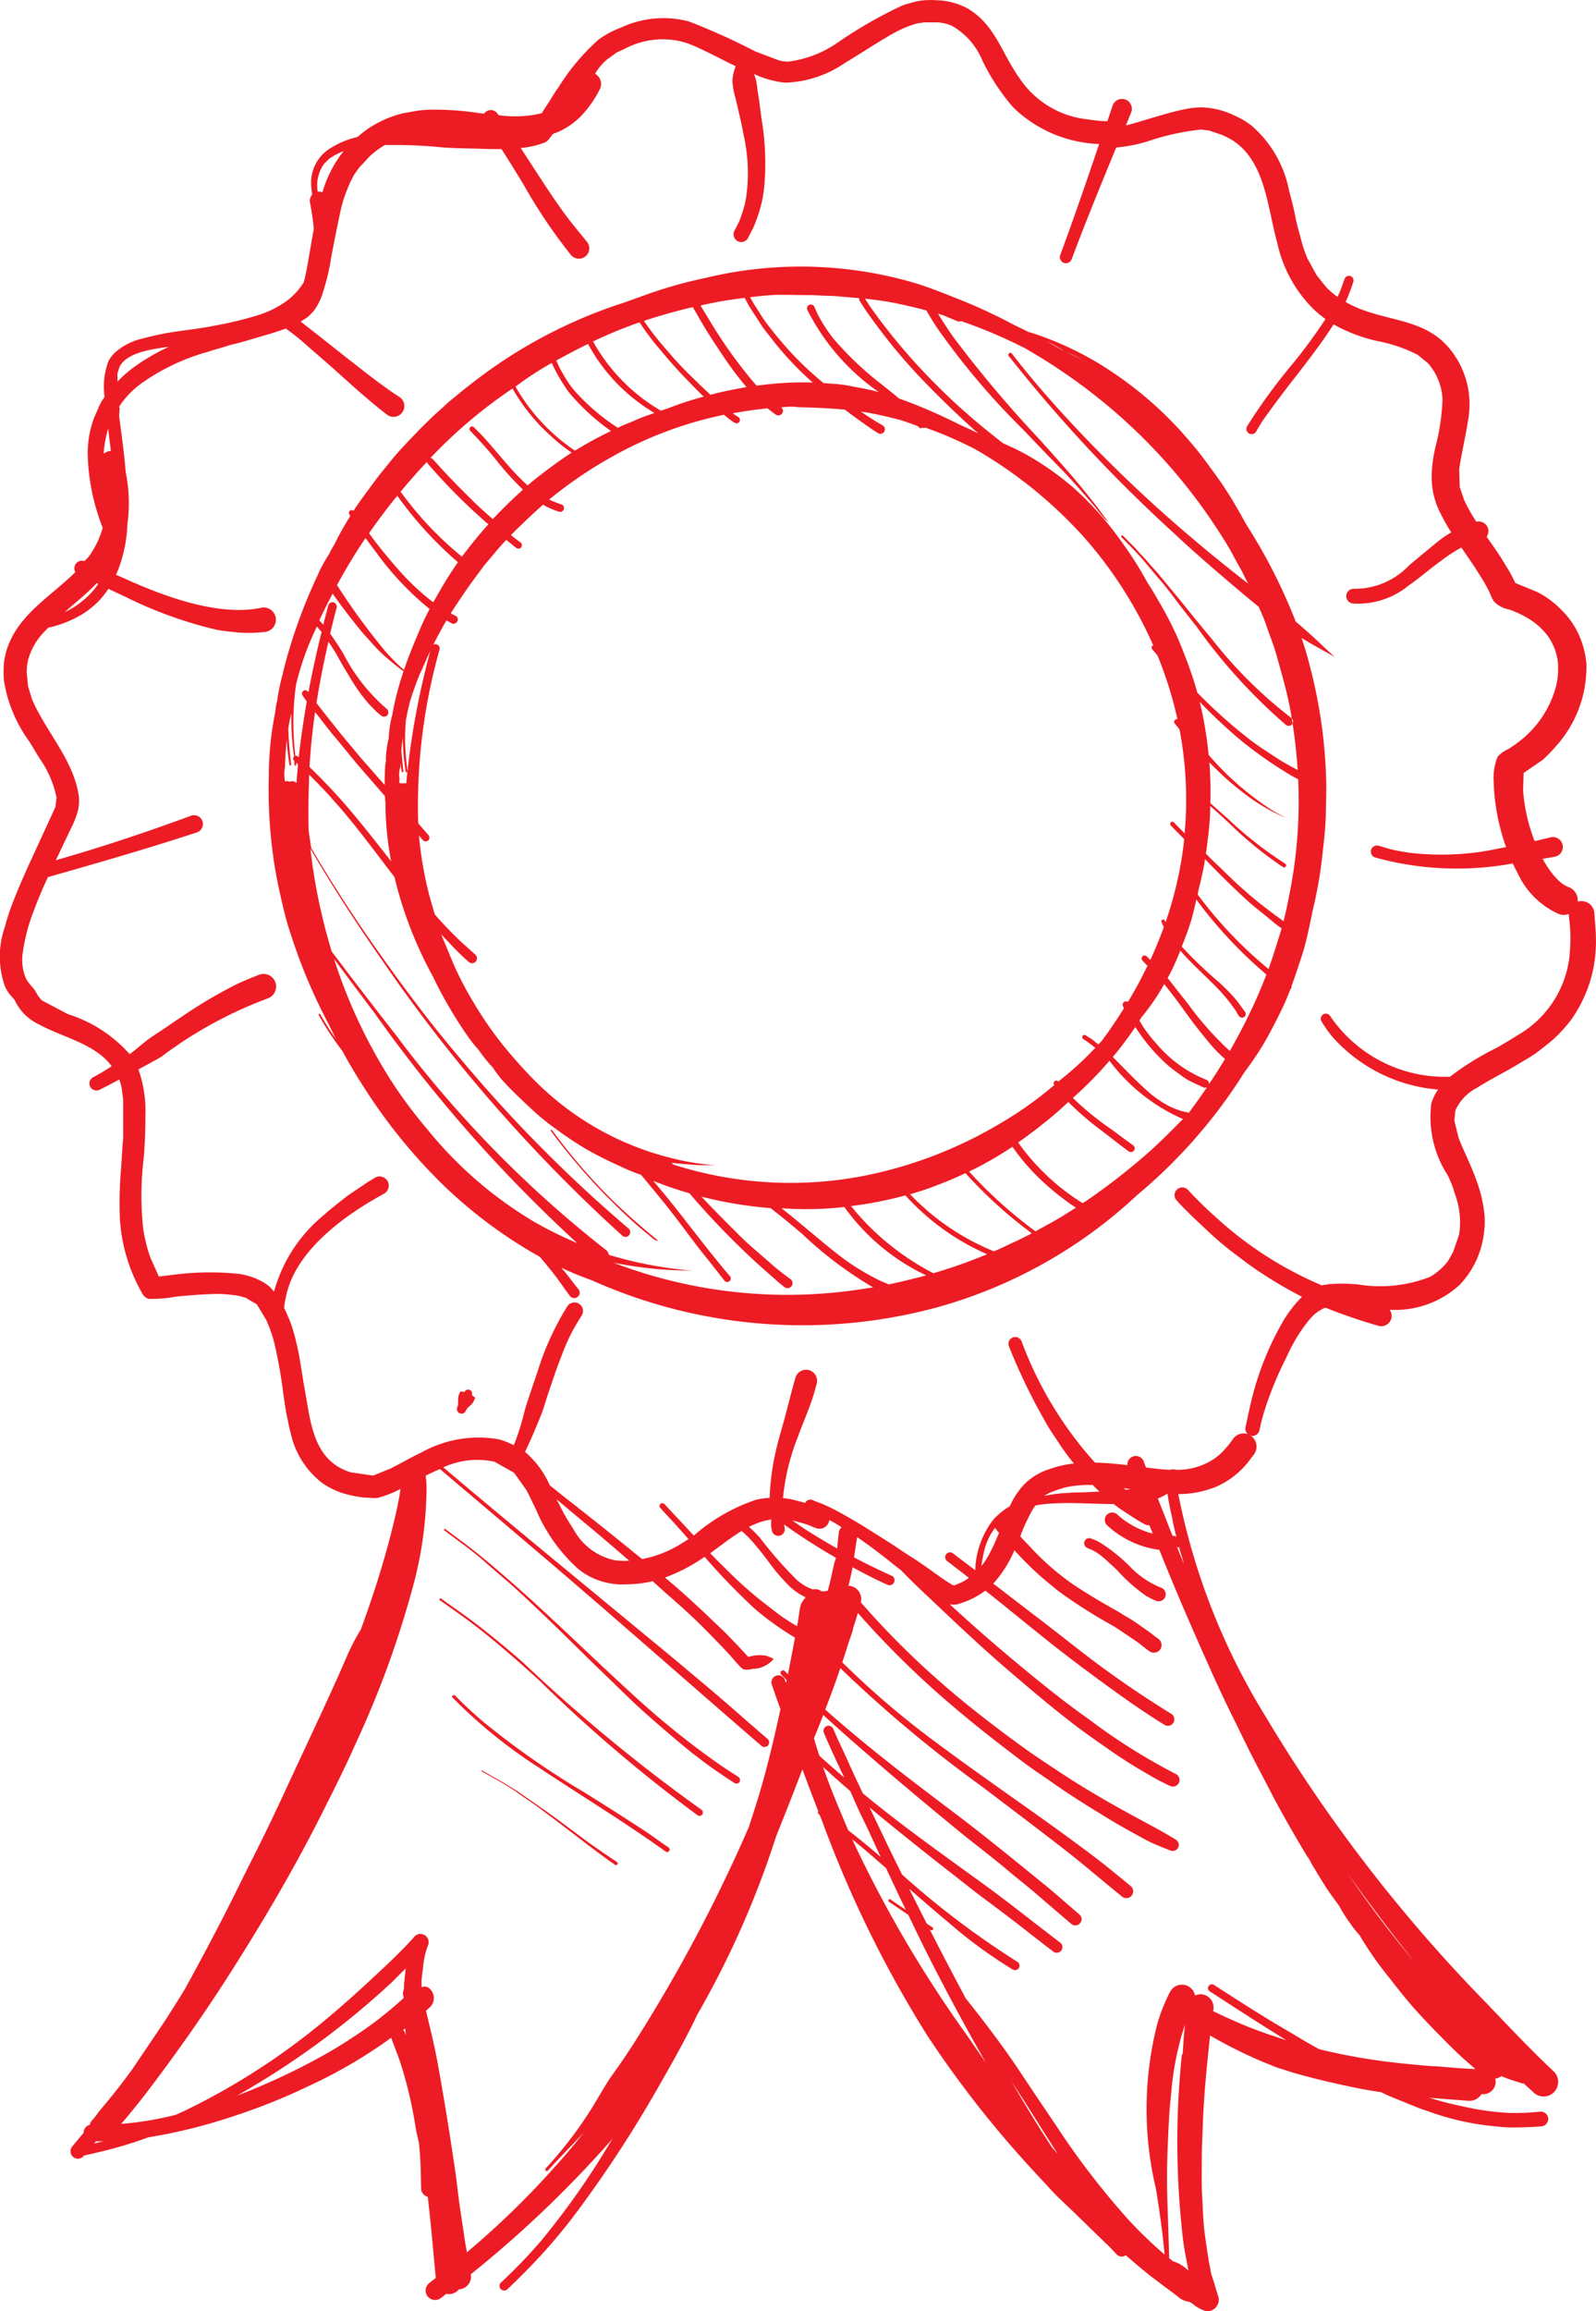 <svg xmlns="http://www.w3.org/2000/svg" width="51.613" height="74.68" viewBox="0 0 51.613 74.68"><defs><style>.a{fill:#ed1c24;fill-rule:evenodd;}</style></defs><g transform="translate(-12.09 -0.167)"><g transform="translate(0 75)"><path class="a" d="M50.655-.394c-.034-.021-.067-.042-.1-.064h-.017a.69.69,0,0,1-.377-.183L49.816-.9l-.031-.021-.479-.362q-.414-.328-.81-.68a.22.22,0,0,1-.294-.024l-.262-.278a.318.318,0,0,1-.034-.03c-.513-.49-1.017-.995-1.534-1.48-.16-.15-.314-.321-.463-.483-.279-.3-.56-.6-.834-.909a33.942,33.942,0,0,1-2.986-3.876A36.967,36.967,0,0,1,38.673-16c-.026-.063-.051-.127-.076-.191a.247.247,0,0,1-.027-.021.074.074,0,0,1-.018-.1h0c-.216-.551-.366-.95-.513-1.35q-.416,1.089-.851,2.168a29.637,29.637,0,0,1-2.563,5.783c-.018.048-.041.094-.063.14-.357.728-.77,1.455-1.173,2.16a39.161,39.161,0,0,1-2.478,3.825A18.716,18.716,0,0,1,29.73-2.119c-.4.443-.8.849-1.233,1.258a.151.151,0,0,1-.212-.006.151.151,0,0,1,.006-.212,16.563,16.563,0,0,0,1.3-1.351A25.443,25.443,0,0,0,31.9-5.735c-.045.055-.091.111-.139.165a36.314,36.314,0,0,1-4.445,4.223h0a.413.413,0,0,1-.329.481.36.36,0,0,1-.055.007.407.407,0,0,1-.276.151.393.393,0,0,1-.133-.007l-.172.135a.308.308,0,0,1-.431-.051.308.308,0,0,1,.051-.431l.212-.166c-.085-.876-.155-1.745-.26-2.62a.285.285,0,0,1-.215-.276c-.008-.308-.008-.606-.026-.914-.011-.18-.025-.362-.042-.545-.046-.205-.1-.413-.126-.616a13.761,13.761,0,0,0-.422-1.812c-.1-.332-.232-.649-.351-.973a0,0,0,0,1,0-.005,15.728,15.728,0,0,1-2.693,1.572,19.481,19.481,0,0,1-2.385.956,17.4,17.4,0,0,1-2.775.69c-.349.128-.7.241-1.04.334s-.687.177-1.039.254l-.015.019a.242.242,0,0,1-.34.026.242.242,0,0,1-.026-.34l.366-.439a.038.038,0,0,1,0-.01.263.263,0,0,1,.2-.249l0-.015a.383.383,0,0,1,.076-.134c.1-.1.179-.233.271-.341.23-.268.457-.552.674-.831l.344-.46L17.4-9.5q.334-.515.657-1.04.688-1.245,1.335-2.51c.306-.6.595-1.2.9-1.8.381-.753.752-1.532,1.106-2.3.441-.953.891-1.9,1.326-2.856.131-.287.263-.573.39-.861s.246-.584.39-.863c.079-.153.165-.3.255-.45.333-.911.636-1.827.891-2.776.143-.533.281-1.089.373-1.633,0-.032.012-.079.019-.133a3.377,3.377,0,0,1-.74.289.953.953,0,0,1-.239,0c-.092-.011-.19-.005-.283-.021a3.669,3.669,0,0,1-.664-.15,2.748,2.748,0,0,1-.579-.289,2.773,2.773,0,0,1-1.047-1.636c-.043-.146-.068-.3-.1-.45-.067-.272-.1-.575-.143-.853a14.994,14.994,0,0,0-.27-1.536,4.114,4.114,0,0,0-.28-.818l-.3-.5L20.03-32.9a1.889,1.889,0,0,0-.435-.091,4.5,4.5,0,0,0-.478-.033c-.448.01-.872.043-1.315.085a4.378,4.378,0,0,1-.91.075.392.392,0,0,1-.227-.221,5.471,5.471,0,0,1-.7-2.413,13.248,13.248,0,0,1,.041-1.594c.023-.317.038-.642.067-.957V-39.3l-.039-.306a1.344,1.344,0,0,0-.09-.345c-.208.113-.417.224-.628.328a.229.229,0,0,1-.308-.094.229.229,0,0,1,.094-.308,6.848,6.848,0,0,0,.6-.356c-.023-.031-.047-.061-.07-.09-.564-.664-1.555-.859-2.3-1.27a1.61,1.61,0,0,1-.762-.766c-.036-.057-.107-.124-.152-.18a1.306,1.306,0,0,1-.17-.276,2.9,2.9,0,0,1,0-1.921,6.705,6.705,0,0,1,.272-.826c.2-.514.419-1,.65-1.5l.714-1.55.034-.3a3.331,3.331,0,0,0-.52-1.227c-.129-.191-.244-.409-.37-.6a4.533,4.533,0,0,1-.812-1.963,4.053,4.053,0,0,1,0-.562,2.3,2.3,0,0,1,.046-.254,2.119,2.119,0,0,1,.122-.379c.414-1,1.393-1.559,2.142-2.3a.254.254,0,0,1-.01-.225.239.239,0,0,1,.3-.131,1.023,1.023,0,0,0,.187-.208,2.889,2.889,0,0,0,.408-.87,6.922,6.922,0,0,1-.484-2.342,3.3,3.3,0,0,1,.2-1.2c.051-.118.11-.243.157-.361a1.662,1.662,0,0,1,.185-.32c0-.024,0-.048-.005-.072A2.347,2.347,0,0,1,15.6-63.17a1.3,1.3,0,0,1,.168-.234,1.981,1.981,0,0,1,.887-.479c.28-.072.56-.141.845-.191.5-.087,1-.129,1.5-.231a11.91,11.91,0,0,0,1.483-.359,3.289,3.289,0,0,0,.847-.422,2.188,2.188,0,0,0,.584-.627c.057-.206.095-.423.133-.631.058-.323.11-.646.169-.969.007-.04.014-.081.022-.124a8.063,8.063,0,0,0-.124-.854.294.294,0,0,1,.072-.253c-.018-.1-.024-.207-.035-.311,0-.037,0-.08,0-.117a1.3,1.3,0,0,1,.589-1.05,2.849,2.849,0,0,1,.783-.352c.045-.013.091-.026.136-.037a3.038,3.038,0,0,1,.65-.452,3.467,3.467,0,0,1,.831-.314c.176-.032.339-.06.516-.087a3.757,3.757,0,0,1,.438-.025,9.33,9.33,0,0,1,1.417.1c.077.011.156.02.234.028a.266.266,0,0,1,.069-.069.261.261,0,0,1,.362.066l.033.051a3.706,3.706,0,0,0,1.4-.061c.1-.168.222-.333.321-.5.066-.113.152-.244.229-.35a7.038,7.038,0,0,1,1.286-1.529,3.142,3.142,0,0,1,.723-.387,3.243,3.243,0,0,1,2.2-.2,21.319,21.319,0,0,1,2.143.967l.732.278.093.027a1.12,1.12,0,0,0,.253.025,3.566,3.566,0,0,0,1.6-.621,14.431,14.431,0,0,1,2.071-1.187c.154-.06.316-.091.47-.139a2.545,2.545,0,0,1,.663-.034,2.047,2.047,0,0,1,.42.053,2.111,2.111,0,0,1,.6.23c.87.531,1.082,1.453,1.648,2.236a3.025,3.025,0,0,0,2.222,1.331,4.722,4.722,0,0,0,.617.059q.087-.256.175-.514a.32.32,0,0,1,.411-.187.32.32,0,0,1,.187.411l-.165.4.018.019c.144-.035.286-.079.446-.126.487-.142.95-.294,1.447-.395a2.547,2.547,0,0,1,.536-.056,2.605,2.605,0,0,1,1.064.267,2.532,2.532,0,0,1,.551.328A3.7,3.7,0,0,1,53.78-68.66c.077.277.157.593.21.875.045.241.121.476.181.713a4.168,4.168,0,0,0,.2.59l.3.546.31.385a2.748,2.748,0,0,0,.363.311c.045-.093.086-.188.121-.281s.069-.2.107-.3a.15.15,0,0,1,.19-.092.15.15,0,0,1,.092.19,6.265,6.265,0,0,1-.248.648,3.609,3.609,0,0,0,.655.292c1,.344,2,.35,2.716,1.226a2.828,2.828,0,0,1,.582,2.341c-.048.325-.119.646-.18.969-.04.213-.078.4-.1.586l.017.568.144.418a5.184,5.184,0,0,0,.393.7.317.317,0,0,1,.381.224.318.318,0,0,1-.047.264l.052.072c.178.254.371.527.528.793.068.116.153.237.212.358.036.073.084.153.114.226l.017.04.726.3a3,3,0,0,1,.795.6,2.642,2.642,0,0,1,.568.845,2.841,2.841,0,0,1,.213.867,3.811,3.811,0,0,1-.981,2.661,4.893,4.893,0,0,1-.431.445l-.617.423-.017.57a5.594,5.594,0,0,0,.372,1.632c.177-.04.353-.082.53-.126a.323.323,0,0,1,.377.255.323.323,0,0,1-.255.377c-.13.023-.26.045-.391.066.012.024.025.047.038.069.154.278.486.751.816.85a.467.467,0,0,1,.281.465.445.445,0,0,1,.076-.015.418.418,0,0,1,.459.371c.019.279.047.536.051.819a4.341,4.341,0,0,1-.8,2.641,4.629,4.629,0,0,1-.583.637c-.138.123-.28.227-.422.342a3.608,3.608,0,0,1-.392.267c-.227.134-.449.272-.681.4-.327.181-.666.36-.981.561a1.507,1.507,0,0,0-.688.731l-.03.324.133.542c.065.182.146.359.229.543.125.278.257.575.358.861a4.5,4.5,0,0,1,.259,1.152,2.969,2.969,0,0,1-.029.58,2.9,2.9,0,0,1-.777,1.624,3.087,3.087,0,0,1-2.266.808.337.337,0,0,1,.053.284.337.337,0,0,1-.412.236c-.489-.141-.95-.294-1.426-.474-.091-.033-.18-.07-.27-.108l-.07.009-.207.118a.634.634,0,0,1-.076.061,2.09,2.09,0,0,0-.186.19,5.233,5.233,0,0,0-.742,1.218,11.212,11.212,0,0,0-.715,1.737,5.626,5.626,0,0,0-.157.613.239.239,0,0,1-.28.188.1.1,0,0,1-.046-.018.114.114,0,0,1,.054.024.427.427,0,0,1,.09.6c-.059.07-.11.144-.165.216a2.722,2.722,0,0,1-1.027.812,3.231,3.231,0,0,1-1.253.249,21.56,21.56,0,0,0,2.795,7.141,49.668,49.668,0,0,0,7.135,9.272c.727.757,1.445,1.524,2.211,2.243a.472.472,0,0,1,.012.666.472.472,0,0,1-.666.012c-.1-.094-.211-.192-.317-.292a.152.152,0,0,1-.114-.024,4.935,4.935,0,0,1-.607-.208.516.516,0,0,1-.2.081.448.448,0,0,1,.014.122.4.4,0,0,1-.414.378H60a.46.46,0,0,1-.42.214c-.424-.032-.849-.063-1.272-.1.347.107.7.2,1.065.276a8.629,8.629,0,0,0,1.567.217A8.6,8.6,0,0,0,61.9-6.6a.239.239,0,0,1,.257.217.239.239,0,0,1-.217.257c-.342.027-.651.039-.994.035-.2,0-.4-.025-.591-.044a8.506,8.506,0,0,1-2.011-.453c-.141-.051-.288-.094-.427-.151-.21-.086-.425-.174-.636-.258-.18-.071-.359-.15-.534-.234-.316-.046-.63-.1-.941-.167-.61-.129-1.2-.264-1.805-.435-.179-.051-.356-.114-.535-.167-.122-.036-.233-.088-.351-.134-.2-.079-.4-.165-.593-.255-.452-.206-.882-.43-1.3-.672-.1.955-.2,1.907-.233,2.869-.014.414-.039.828-.035,1.242,0,.365-.01.736.013,1.1.025.395.03.811.084,1.2.06.434.117.844.206,1.273.017.084.055.17.08.253.049.166.094.324.149.489a.372.372,0,0,1-.386.482A1.2,1.2,0,0,1,50.655-.394Zm-.126-1.045,0-.023h0Zm-.005-.024-.109-.569c-.086-.468-.125-.975-.166-1.449a26.608,26.608,0,0,1,.013-4.437c.015-.2.029-.355.048-.513,0-.013,0-.026.026-.021.039-.645.057-.8.076-.957-.031.094-.06.187-.092.279a9.787,9.787,0,0,0-.359,1.98c-.067.593-.087,1.179-.112,1.774s-.024,1.242,0,1.851l.05,1.6,0,.058c.043.036.086.07.129.105a1.019,1.019,0,0,1,.169.063A1.35,1.35,0,0,1,50.524-1.463Zm-.773-.522-.007-.072-.051-.508c-.063-.515-.137-1.022-.219-1.534a11.1,11.1,0,0,1,.052-5.377,5.867,5.867,0,0,1,.394-.98.435.435,0,0,1,.578-.206.438.438,0,0,1,.238.308.432.432,0,0,1,.232-.036.425.425,0,0,1,.364.476c0,.023-.007.046-.009.068.489.233.962.448,1.476.635.289.106.585.205.886.3-.833-.512-1.651-1.047-2.473-1.576a.126.126,0,0,1-.038-.172.126.126,0,0,1,.172-.038c.583.375,1.166.75,1.757,1.112.327.2.659.391.988.588.215.13.438.257.663.379a19.427,19.427,0,0,0,2.34.421c.374.044.746.079,1.121.112.163.014.328.017.491.032.369.034.736.059,1.1.078-.263-.225-.527-.457-.771-.7-.355-.35-.694-.7-1.034-1.066-.356-.382-.686-.805-1.008-1.216a11.278,11.278,0,0,1-.942-1.354,2.86,2.86,0,0,1-.289-.363,4.541,4.541,0,0,1-.364-.575c-.345-.467-.436-.612-.525-.757-.178-.286-.355-.574-.507-.879a1.964,1.964,0,0,0,.223.413c.06.1.134.224.211.349-.086-.141-.156-.256-.211-.349-.641-1.057-1.072-1.812-1.466-2.576-.191-.37-.388-.736-.576-1.107s-.37-.755-.558-1.131c-.4-.8-.764-1.621-1.125-2.434q-.661-1.49-1.269-3l-.014-.033a3.074,3.074,0,0,1-1.676-.782.242.242,0,0,1-.034-.338.242.242,0,0,1,.338-.034,2.727,2.727,0,0,0,1.161.629c-.036-.089-.072-.178-.107-.268a.308.308,0,0,1-.163-.04c-.228-.117-.432-.263-.646-.4a4.216,4.216,0,0,1-.348-.248c-.706,0-1.422-.065-2.122-.008q-.213.018-.411.054c-.028.042-.052.08-.068.1a5.616,5.616,0,0,0-.421.9c.111.119.224.237.334.353a8.464,8.464,0,0,0,1.316,1.157c.475.323.962.61,1.463.89.1.055.191.12.288.174.249.139.492.319.726.482.117.081.229.179.346.258a.249.249,0,0,1,.047.347.249.249,0,0,1-.347.047c-.169-.117-.331-.265-.505-.377-.221-.142-.437-.3-.661-.437a17.077,17.077,0,0,1-1.77-1.124c-.215-.177-.418-.338-.626-.523a10.616,10.616,0,0,1-.8-.8,3.813,3.813,0,0,1-.684,1.078c.47.359.937.722,1.408,1.08.526.4,1.045.812,1.568,1.216a32.813,32.813,0,0,0,2.783,1.913.21.21,0,0,1,.066.288.21.21,0,0,1-.288.066c-.493-.3-.973-.631-1.443-.965-.9-.643-1.8-1.316-2.664-2.015-.563-.455-1.121-.909-1.685-1.356a2.645,2.645,0,0,1-.8.407.577.577,0,0,1-.262.046A.548.548,0,0,1,42.8-23c.779.72,1.577,1.412,2.4,2.09.682.565,1.406,1.141,2.13,1.65a19.224,19.224,0,0,0,2.784,1.748.216.216,0,0,1,.1.287.216.216,0,0,1-.287.1,7.937,7.937,0,0,1-.771-.412,15.223,15.223,0,0,1-1.293-.827c-.4-.278-.8-.558-1.18-.856-.691-.536-1.353-1.1-2.016-1.668-.912-.782-1.775-1.607-2.648-2.431-.265-.249-.532-.508-.783-.768-.128-.1-.259-.2-.386-.306-.334-.264-.687-.531-1.041-.771-.034.218-.07.437-.1.654q.608.32,1.233.6A.158.158,0,0,1,41-23.7a.158.158,0,0,1-.209.075c-.383-.171-.762-.366-1.13-.567l0,.019c-.042.2-.084.389-.133.58a.44.44,0,0,1,.1.015.431.431,0,0,1,.3.52,26.889,26.889,0,0,0,2.51,2.52c.827.73,1.692,1.4,2.581,2.05.441.324.9.626,1.36.929.756.5,1.562.968,2.359,1.4.462.252.917.487,1.365.763a.2.2,0,0,1,.088.264.2.2,0,0,1-.264.088c-.186-.073-.368-.144-.551-.225s-.361-.185-.535-.28c-.3-.165-.6-.331-.892-.51-.564-.343-1.135-.694-1.678-1.07-.159-.11-.317-.224-.477-.331-.379-.252-.758-.542-1.12-.819-.478-.366-.947-.735-1.409-1.12a29.61,29.61,0,0,1-3.434-3.316c-.021.077-.043.154-.067.228-.031.095-.061.19-.091.284a.325.325,0,0,1-.017.092c-.04.116-.081.231-.119.341l-.116.369c-.031.094-.061.188-.092.282a27.835,27.835,0,0,0,3.024,2.582c1.652,1.232,3.366,2.379,5.012,3.615.444.333.863.68,1.291,1.032a.222.222,0,0,1,.029.311.222.222,0,0,1-.311.029c-.646-.525-1.275-1.067-1.934-1.577-.859-.665-1.726-1.32-2.592-1.976a42.445,42.445,0,0,1-4.583-3.828c-.152.449-.316.9-.487,1.338,1.32,1.176,2.737,2.256,4.142,3.313,1.009.76,1.977,1.556,2.957,2.351.381.309.746.64,1.12.957a.2.2,0,0,1,.02.284.2.2,0,0,1-.284.02q-.572-.487-1.141-.978c-.3-.258-.617-.5-.921-.759-.489-.412-1.005-.8-1.5-1.2-.89-.731-1.786-1.472-2.658-2.225-.608-.523-1.211-1.048-1.8-1.587q-.147.378-.3.751c.054.188.112.377.173.564.16.146.322.289.484.429.106.093.213.185.32.277-.223-.48-.453-.957-.655-1.443a.166.166,0,0,1,.083-.217.166.166,0,0,1,.217.083c.144.344.313.685.466,1.026s.324.707.491,1.059q.259.214.523.424c1.112.885,2.276,1.707,3.425,2.543.827.6,1.622,1.243,2.437,1.858a.184.184,0,0,1,.032.258.184.184,0,0,1-.258.032c-.352-.267-.7-.543-1.048-.813-.421-.325-.848-.648-1.276-.964-.212-.157-.422-.327-.63-.49-.434-.34-.87-.678-1.3-1.022-.562-.447-1.127-.9-1.685-1.367q.229.479.458.957c.192.406.391.809.592,1.21a27.794,27.794,0,0,0,3.729,2.82.147.147,0,0,1,.048.2.147.147,0,0,1-.2.048,15.292,15.292,0,0,1-2.067-1.512c-.433-.36-.861-.732-1.283-1.1.108.215.218.432.328.648.08.161.161.321.244.482l.183.119a.053.053,0,0,1,.015.073.053.053,0,0,1-.073.015l-.03-.019q.573,1.12,1.167,2.231c.627.784,1.23,1.579,1.785,2.415q.544.82,1.1,1.636a25.271,25.271,0,0,0,2.423,3.15A13.714,13.714,0,0,0,49.751-1.985ZM29.173-3.894c.379-.388.747-.792,1.107-1.2.239-.27.467-.554.691-.831-.387.411-.789.818-1.173,1.238l-.07,0,0-.07A13.093,13.093,0,0,0,31.1-6.514c.223-.342.419-.694.634-1.038.118-.188.258-.372.385-.555.207-.3.406-.6.6-.909A50.309,50.309,0,0,0,36.308-15.8c.083-.258.165-.512.246-.768.312-.993.553-2.018.776-3.04-.1-.263-.19-.526-.28-.791a.226.226,0,0,1,.136-.288.226.226,0,0,1,.288.136c.011.035.023.07.035.1,0-.019.008-.038.013-.057s.005-.025.008-.037l-.175-.176a.082.082,0,0,1,0-.115.082.082,0,0,1,.115,0c.033.034.066.068.1.1.08-.392.156-.79.229-1.184-.136-.078-.267-.16-.391-.245a8.7,8.7,0,0,1-.912-.687,21.546,21.546,0,0,1-1.62-1.676,5.714,5.714,0,0,1-1.283.67c.668.547,1.3,1.157,1.922,1.752.13.124.251.261.38.387l.391.422.056-.01a1.2,1.2,0,0,1,.523-.026c.084.028.167.064.248.1a.9.9,0,0,1-.688.325.626.626,0,0,1-.278.02c-.1-.033-.354-.356-.44-.449-.285-.309-.576-.608-.873-.906-.348-.349-.723-.687-1.094-1.011-.183-.159-.363-.324-.544-.487a3.672,3.672,0,0,1-.592.091c-.165.012-.312.011-.476.015a2.551,2.551,0,0,1-.627-.115,2.173,2.173,0,0,1-.728-.4,5.424,5.424,0,0,1-1.354-1.915c-.089-.181-.195-.412-.315-.633l-.389-.547-.632-.356a2.627,2.627,0,0,0-1.657.182c2.061,1.744,4.154,3.455,6.234,5.175.518.428,1.041.853,1.554,1.286.458.386.92.768,1.372,1.161s.881.771,1.326,1.151a.151.151,0,0,1,.014.212.151.151,0,0,1-.212.014C34.884-20,33.065-21.6,31.232-23.183c-1.627-1.406-3.274-2.788-4.913-4.181-.159.066-.316.139-.464.213a2.967,2.967,0,0,1,.026.561,12.371,12.371,0,0,1-.463,3.119A31.349,31.349,0,0,1,23.595-18.5c-.359.812-.759,1.6-1.162,2.4-.9,1.771-1.917,3.491-2.99,5.164-.776,1.21-1.594,2.372-2.46,3.518-.317.419-.637.823-.977,1.214l.088-.008A10.6,10.6,0,0,0,17.778-6.5l.3-.137A22.034,22.034,0,0,0,22.653-9.6c.574-.476,1.111-.966,1.656-1.474.39-.364.8-.753,1.155-1.15a.266.266,0,0,1,.463.259,2.543,2.543,0,0,0-.147.621c-.017.159-.041.314-.056.475-.007.071,0,.147,0,.219a.093.093,0,0,0,0,.029.24.24,0,0,1,.283.068.408.408,0,0,1-.011.575l-.13.116c.129.546.265,1.085.367,1.638.215,1.166.4,2.34.575,3.513.045.309.077.621.118.931.054.409.122.816.18,1.225.023.169.053.337.084.5C27.875-2.634,28.537-3.243,29.173-3.894ZM45.288-6.823q-.241-.378-.486-.751c.418.721.853,1.436,1.307,2.124.063.074.126.147.19.219C45.954-5.763,45.62-6.3,45.288-6.823ZM15.46-5.653l.013,0a1.365,1.365,0,0,1-.278.01l-.057.068,0,.006C15.243-5.6,15.352-5.623,15.46-5.653Zm6.853-2.639c.39-.209.779-.439,1.147-.684a12.3,12.3,0,0,0,1.688-1.3c-.005-.022-.011-.044-.016-.067a.293.293,0,0,1,.02-.208c0-.068,0-.139.008-.21l.049-.467-.455.453a26.413,26.413,0,0,1-3.533,2.762c-.481.318-.964.609-1.461.893A21.341,21.341,0,0,0,22.313-8.292ZM43.142-9.671c-.532-.979-1.052-1.979-1.532-2.984l-.148-.306-.625-.421a.047.047,0,0,1-.013-.063.047.047,0,0,1,.063-.013c.163.114.329.225.495.334-.114-.236-.229-.472-.34-.709-.1-.212-.2-.427-.3-.64-.093-.079-.186-.158-.277-.239-.261-.229-.535-.464-.812-.684.073.16.149.321.227.48a39.394,39.394,0,0,0,3.366,5.688c.233.326.459.664.688.993a.372.372,0,0,0,.034.047C43.686-8.677,43.413-9.172,43.142-9.671Zm-17.947.382-.066.053a.234.234,0,0,1,.053.079c.01.029.021.058.032.086C25.207-9.143,25.2-9.216,25.195-9.289Zm30.5-4.976c.351.492.69.95,1.032,1.4q.542.723,1.115,1.432A33.456,33.456,0,0,1,55.694-14.265ZM29.869-16.158c-.174-.129-.352-.267-.529-.391-.157-.11-.319-.216-.474-.329-.376-.275-.811-.493-1.211-.729l.014-.026c.432.255.873.482,1.286.771.316.22.633.437.946.662.4.285.784.582,1.178.869.316.23.639.448.964.666a.056.056,0,0,1,.014.076.056.056,0,0,1-.076.014C31.255-15.081,30.579-15.633,29.869-16.158Zm10.7,1.321c-.181-.369-.34-.753-.523-1.119-.137-.273-.271-.573-.393-.854l-.066-.148q-.447-.385-.881-.782c.115.331.238.656.365.968.146.364.3.724.451,1.081q.536.416,1.049.86S40.57-14.836,40.57-14.837ZM29.545-17.7a16.218,16.218,0,0,1-2.82-2.28.053.053,0,0,1,0-.074H26.8a12.628,12.628,0,0,0,.936.87A26.086,26.086,0,0,0,31-16.91c.627.393,1.253.788,1.872,1.193.285.186.558.391.84.581a.082.082,0,0,1,.019.113.082.082,0,0,1-.113.019C32.29-15.956,30.9-16.8,29.545-17.7Zm-.077-2.892c-.652-.591-1.332-1.188-2.03-1.724-.376-.289-.759-.55-1.144-.824l.036-.054c.347.249.7.486,1.041.744.565.425,1.12.887,1.652,1.352a53.484,53.484,0,0,0,5.751,4.741.11.11,0,0,1,.028.152.11.11,0,0,1-.152.028A48.061,48.061,0,0,1,29.468-20.595Zm5.039,2.43c-.551-.443-1.068-.892-1.6-1.362-.384-.342-.748-.711-1.119-1.066-.595-.57-1.178-1.153-1.769-1.726q-.57-.552-1.153-1.092c-.364-.336-.747-.649-1.117-.977-.407-.36-.874-.683-1.308-1.011l.032-.042c.207.156.418.307.625.463.542.409,1.069.86,1.579,1.308,1.421,1.248,2.763,2.592,4.172,3.857a26.659,26.659,0,0,0,2.484,1.975c.208.145.426.281.638.421a.117.117,0,0,1,.033.161.117.117,0,0,1-.161.033A16.056,16.056,0,0,1,34.507-18.165Zm3.433-4.566A1.145,1.145,0,0,1,38-23.016a1.238,1.238,0,0,1,.14-.2.013.013,0,0,1,0-.006,2.009,2.009,0,0,1-.581-.417c-.1-.105-.195-.21-.293-.32-.112-.126-.223-.28-.325-.415-.189-.25-.384-.5-.595-.73a3,3,0,0,0-.273-.258c-.355.215-.69.484-1.016.718.164.169.329.335.5.5a12.987,12.987,0,0,0,1.226,1.095c.2.152.4.317.608.462.155.107.313.208.474.3C37.9-22.438,37.914-22.585,37.94-22.731Zm11.236-.522a5.626,5.626,0,0,1-.964-.85c-.106-.106-.214-.2-.325-.3a1.526,1.526,0,0,0-.129-.114A1.953,1.953,0,0,0,47.5-24.7c-.043-.017-.087-.053-.129-.067a.693.693,0,0,1-.118-.048.166.166,0,0,1-.091-.215.166.166,0,0,1,.215-.091c.047.025.1.038.151.061s.1.052.148.078a5.59,5.59,0,0,1,.962.774,2.828,2.828,0,0,0,1,.676.228.228,0,0,1,.137.291.228.228,0,0,1-.291.137A2.355,2.355,0,0,1,49.176-23.253Zm-10.316-.18.068-.266c.054-.215.094-.431.146-.643.011-.046.038-.088.046-.136l0-.023c-.574-.332-1.133-.688-1.673-1.074.006.043.013.085.021.128a.211.211,0,0,1-.182.236.211.211,0,0,1-.236-.182.964.964,0,0,1-.017-.341.053.053,0,0,0-.028,0,2.335,2.335,0,0,0-.695.237c.12.1.23.215.351.343a12.541,12.541,0,0,0,1.208,1.378,1.557,1.557,0,0,0,.514.3.336.336,0,0,1,.127-.006.325.325,0,0,1,.142.062.686.686,0,0,0,.136,0C38.806-23.427,38.832-23.431,38.86-23.433Zm4.079-.17.266-.112a1.9,1.9,0,0,0,.219-.136q-.351-.273-.706-.544a.157.157,0,0,1-.031-.219.157.157,0,0,1,.219-.031c.239.184.481.364.722.545a2.8,2.8,0,0,1,.6-1.652,2.69,2.69,0,0,1,.344-.3,1.745,1.745,0,0,1,.175-.113,2.383,2.383,0,0,1,.525-.766,1.988,1.988,0,0,1,.748-.432,3.456,3.456,0,0,1,.8-.184,7,7,0,0,1-.429-.573c-.17-.259-.353-.514-.5-.785a18.691,18.691,0,0,1-1.172-2.427.22.22,0,0,1,.12-.286.22.22,0,0,1,.286.12,12.177,12.177,0,0,0,2.375,3.922c.35.007.7.042,1.048.082a.276.276,0,0,1,.178-.278.276.276,0,0,1,.353.161q.033.1.069.192c.26.034.522.067.78.076a.307.307,0,0,1,.194,0,2.142,2.142,0,0,0,1.187-.326,1.779,1.779,0,0,0,.277-.219,3.057,3.057,0,0,0,.381-.458.425.425,0,0,1,.473-.152.24.24,0,0,1-.073-.224c.044-.17.073-.355.118-.53a9.619,9.619,0,0,1,1.137-2.956,4.158,4.158,0,0,1,.573-.727,13.605,13.605,0,0,1-1.383-.812c-.266-.172-.516-.368-.77-.557a10.26,10.26,0,0,1-.89-.75c-.342-.324-.693-.64-1.008-.991a.249.249,0,0,1,.005-.351.249.249,0,0,1,.351,0,12.171,12.171,0,0,0,.873.857A11.94,11.94,0,0,0,54.837-33.3c.09-.02.168-.029.259-.041a5.583,5.583,0,0,1,.914.011,4.408,4.408,0,0,0,2.333-.248,1.979,1.979,0,0,0,.453-.365,1.129,1.129,0,0,0,.166-.22l.125-.229.188-.546a2.546,2.546,0,0,0-.084-1.163c-.031-.108-.074-.211-.1-.317a3.9,3.9,0,0,0-.188-.447,3.448,3.448,0,0,1-.525-2.312,1.551,1.551,0,0,1,.218-.45,5.135,5.135,0,0,1-3.415-1.7,4.372,4.372,0,0,1-.353-.5.165.165,0,0,1,.049-.227.165.165,0,0,1,.227.049,4.49,4.49,0,0,0,3.876,1.964,9.074,9.074,0,0,1,1.508-.934c.226-.128.449-.261.668-.4a3.382,3.382,0,0,0,1.678-2.462,5.526,5.526,0,0,0,.033-.97c-.007-.149-.03-.3-.041-.448a.356.356,0,0,1,0-.046.464.464,0,0,1-.347-.007,2.656,2.656,0,0,1-1.311-1.315c-.055-.1-.107-.205-.156-.31a9.943,9.943,0,0,1-4.449-.192.2.2,0,0,1-.134-.246.2.2,0,0,1,.246-.134c.122.034.242.072.364.106.184.051.381.079.569.112a8.734,8.734,0,0,0,2.958-.131l.229-.043a6.829,6.829,0,0,1-.4-2.086,1.847,1.847,0,0,1,.127-.836,1,1,0,0,1,.351-.249,4.311,4.311,0,0,0,.5-.367,3.311,3.311,0,0,0,1.005-1.546,2.224,2.224,0,0,0,.1-.634,1.1,1.1,0,0,1,0-.129,1.6,1.6,0,0,0-.047-.348,1.728,1.728,0,0,0-.117-.334c-.019-.026-.043-.09-.06-.122a1.747,1.747,0,0,0-.107-.167,2.2,2.2,0,0,0-.629-.566,3.231,3.231,0,0,0-.618-.292A.921.921,0,0,1,60.4-55.4a1.73,1.73,0,0,1-.136-.284,4.88,4.88,0,0,0-.31-.549c-.189-.31-.4-.608-.606-.908a5.156,5.156,0,0,0-.627.407c-.368.265-.709.567-1.083.825a2.576,2.576,0,0,1-1.793.577.24.24,0,0,1-.217-.259.24.24,0,0,1,.259-.217,2.412,2.412,0,0,0,1.773-.758c.343-.285.676-.568,1.026-.844a2.763,2.763,0,0,1,.337-.218,6.332,6.332,0,0,1-.343-.606,2.548,2.548,0,0,1-.291-1.261,4.578,4.578,0,0,1,.124-.9,7.124,7.124,0,0,0,.226-1.539,1.894,1.894,0,0,0-.23-.821,1.919,1.919,0,0,0-.2-.294l-.039-.047-.34-.276a4.872,4.872,0,0,0-1.313-.444,5.174,5.174,0,0,1-1.4-.535c-.4.627-.847,1.194-1.3,1.78-.312.4-.606.79-.9,1.2a4.541,4.541,0,0,0-.306.485.17.17,0,0,1-.233.057.17.17,0,0,1-.057-.233,18.266,18.266,0,0,1,1.393-1.921,16.967,16.967,0,0,0,1.141-1.541,3.289,3.289,0,0,1-.428-.361,4.281,4.281,0,0,1-1.133-2.106c-.314-1.108-.373-2.591-1.415-3.288a2.324,2.324,0,0,0-.386-.2l-.4-.136-.265-.032a7.9,7.9,0,0,0-1.721.381,5.077,5.077,0,0,1-1.02.2c-.495,1.2-.985,2.394-1.442,3.612a.2.2,0,0,1-.253.115.2.2,0,0,1-.115-.253c.442-1.193.852-2.388,1.259-3.588a4.2,4.2,0,0,1-2.772-1.175,6.78,6.78,0,0,1-1.005-1.523A2.286,2.286,0,0,0,42.871-74a1.375,1.375,0,0,0-.449-.109l-.451,0-.207.031c-.069.014-.15.046-.22.066a4.136,4.136,0,0,0-.809.4c-.452.265-.89.556-1.34.825a3.606,3.606,0,0,1-1.907.626,3.088,3.088,0,0,1-1.021-.285c.016.033.031.066.044.1a2.369,2.369,0,0,1,.075.42c.055.315.091.641.136.959a8.642,8.642,0,0,1,.085,2.149,3.867,3.867,0,0,1-.109.626,4.753,4.753,0,0,1-.24.7c-.055.115-.119.227-.173.343a.25.25,0,0,1-.335.111.25.25,0,0,1-.111-.335c.052-.1.114-.215.161-.321.039-.088.07-.191.1-.282a2.771,2.771,0,0,0,.124-.51,5.585,5.585,0,0,0-.083-1.971c-.072-.388-.164-.779-.255-1.163a2.667,2.667,0,0,1-.112-.6,1.57,1.57,0,0,1,.107-.473l-.054-.027c-.47-.226-.921-.475-1.4-.675a3.536,3.536,0,0,0-.35-.108,2.609,2.609,0,0,0-1.679.195c-.057.026-.122.059-.187.091l-.166.073-.319.229a1.765,1.765,0,0,0-.393.466.37.37,0,0,1,.153.5,3.509,3.509,0,0,1-.516.767,2.344,2.344,0,0,1-1,.678l0,0c-.076.09-.146.228-.262.275a2.923,2.923,0,0,1-.778.18c.441.668.859,1.339,1.324,1.991.256.359.542.7.819,1.04a.336.336,0,0,1-.051.471.336.336,0,0,1-.471-.051,17.027,17.027,0,0,1-1.521-2.255c-.24-.4-.478-.78-.723-1.163-.235,0-.465,0-.675-.011-.413-.013-.845-.01-1.255-.045a15.627,15.627,0,0,0-1.844-.074,2.879,2.879,0,0,0-.492.368l-.338.365-.144.2c-.042.068-.077.146-.118.216-.025.043-.04.094-.061.139a4.377,4.377,0,0,0-.281.856c-.114.531-.22,1.058-.317,1.591l0,.013a.357.357,0,0,1-.009.053,7.486,7.486,0,0,1-.256,1.008,1.875,1.875,0,0,1-.294.569c-.057.052-.11.119-.17.168-.044.036-.1.07-.148.1-.029.021-.059.04-.091.059.516.4,1.019.8,1.536,1.207.55.429,1.087.861,1.674,1.239a.352.352,0,0,1,.074.49.352.352,0,0,1-.49.074c-.576-.444-1.115-.933-1.656-1.419-.326-.294-.662-.576-.99-.867-.2-.179-.416-.344-.631-.5-.394.148-.794.252-1.2.373-.17.051-.349.1-.522.14-.1.023-.206.061-.305.091-.175.052-.351.1-.525.158a6.855,6.855,0,0,0-2.169,1.048,2.9,2.9,0,0,0-.611.63c-.019.031-.039.061-.059.09a.113.113,0,0,1,.019.062c-.008.077-.013.158-.017.237.005.042.011.083.017.125.057.436.118.876.162,1.313.012.127.025.255.035.376a5.03,5.03,0,0,1,.054,1.68,4.541,4.541,0,0,1-.366,1.635l.329.144c1.239.558,3.021,1.221,4.4.913a.4.4,0,0,1,.438.35.4.4,0,0,1-.35.438,4.616,4.616,0,0,1-.879.018c-.243-.028-.479-.043-.72-.095a13.652,13.652,0,0,1-2.938-1.068c-.176-.08-.351-.165-.527-.248a3.053,3.053,0,0,1-.326.408,2.857,2.857,0,0,1-.77.55,3.754,3.754,0,0,1-.851.3c-.049.049-.1.1-.146.149a2.071,2.071,0,0,0-.507.9c-.007.06-.032.135-.033.192s-.012.124-.012.183l.046.47.133.431c.456,1.053,1.36,1.979,1.51,3.136a1.416,1.416,0,0,1-.025.421c-.009.037-.027.084-.032.119a2.8,2.8,0,0,1-.181.446c-.158.33-.315.663-.473.994l-.035.072c1.476-.423,2.942-.911,4.381-1.442a.287.287,0,0,1,.362.18.287.287,0,0,1-.18.362c-1.592.522-3.208.988-4.819,1.445-.158.343-.309.689-.44,1.045a5.966,5.966,0,0,0-.373,1.4,1.541,1.541,0,0,0,.108.841.721.721,0,0,1,.043.072c.06.091.162.191.235.291.024.033.066.114.111.189l.119.144.842.445a4.444,4.444,0,0,1,2,1.294l.108-.083c.155-.119.3-.251.456-.369.14-.107.308-.212.456-.31.22-.146.437-.3.658-.445a15.345,15.345,0,0,1,1.764-1.045c.242-.118.5-.218.746-.316a.409.409,0,0,1,.523.241.409.409,0,0,1-.241.523A13.537,13.537,0,0,0,17.325-40.7c-.1.068-.207.119-.311.178-.149.084-.3.164-.448.243a4.033,4.033,0,0,1,.226,1.5c0,.443-.015.882-.05,1.323a10.177,10.177,0,0,0-.022,2.327,5.432,5.432,0,0,0,.224.91l.282.633.479-.057a9.111,9.111,0,0,1,2.068-.032,2.147,2.147,0,0,1,.889.309,1,1,0,0,1,.195.158c.024.033.062.063.081.093a.239.239,0,0,0,.013.021,4.856,4.856,0,0,1,1.6-2.468c.208-.189.426-.355.645-.53s.49-.339.734-.51c.09-.063.195-.113.285-.177a.3.3,0,0,1,.407.107.3.3,0,0,1-.107.407c-1.2.652-2.708,1.722-3.117,3.091a3.5,3.5,0,0,0-.119.583c0,.007,0,.013,0,.02.062.128.118.261.172.386a5.029,5.029,0,0,1,.223.742c.125.506.178,1,.271,1.51.2,1.083.271,2.289,1.483,2.673l.728.107.555-.225c.336-.166.657-.358,1-.518a3.786,3.786,0,0,1,2.512-.429,2.525,2.525,0,0,1,.48.189c.017-.039.034-.079.05-.12.087-.224.169-.482.233-.714.035-.126.063-.258.1-.382.123-.394.263-.789.394-1.181a8.936,8.936,0,0,1,.955-2.086.276.276,0,0,1,.38-.086.276.276,0,0,1,.086.38c-.1.155-.188.306-.278.465a6.634,6.634,0,0,0-.376.844c-.095.241-.183.481-.265.727s-.173.5-.25.752c-.043.141-.09.29-.145.427-.157.391-.331.8-.518,1.192a3,3,0,0,1,.8,1.079c.249.2.5.4.746.592.75.588,1.5,1.188,2.237,1.79l.087-.015A3.74,3.74,0,0,0,34.195-25c.054-.032.108-.066.161-.1q-.168-.192-.339-.383c-.189-.21-.384-.414-.573-.624a.094.094,0,0,1,.005-.131.094.094,0,0,1,.131.005c.2.226.417.445.624.669q.161.175.323.349a5.891,5.891,0,0,1,2.022-1.16,2.932,2.932,0,0,1,.43-.059,7.894,7.894,0,0,1,.2-1.509c.089-.4.217-.8.322-1.2s.2-.787.312-1.17a.359.359,0,0,1,.441-.247.359.359,0,0,1,.247.441c-.038.125-.069.253-.107.377-.137.442-.334.874-.491,1.31a7.22,7.22,0,0,0-.492,2.006,2.428,2.428,0,0,1,.26.038c.157.034.3.076.458.116a.185.185,0,0,1,.23-.094c.1.045.218.086.32.126a6.619,6.619,0,0,1,.689.346c.507.278.987.593,1.476.9.232.146.457.309.69.453.351.217.689.473,1.027.708.051.036.229.155.34.217Zm1.045-.846a5.16,5.16,0,0,0,.346-.7c.022-.052.045-.1.066-.159-.034-.04-.068-.08-.1-.121a.221.221,0,0,1-.028-.04,2.007,2.007,0,0,0-.357.778,3.791,3.791,0,0,0-.082.458A2.439,2.439,0,0,0,43.984-24.449Zm6.284-.22c-.019-.06-.033-.121-.048-.181-.012.02-.026.038-.072-.016.007.016.013.032.02.047q.1.263.215.524C50.344-24.419,50.306-24.544,50.268-24.669Zm-17.96.271.128-.008c-.425-.371-.857-.739-1.29-1.1-.35-.289-.7-.583-1.045-.876l-.013-.01.117.226a5.767,5.767,0,0,0,.345.608c.039.057.073.119.111.177A1.974,1.974,0,0,0,32-24.412Zm6.906-.906a.285.285,0,0,1,.091-.182l-.052-.035c-.107-.07-.224-.138-.344-.2a.307.307,0,0,1-.021.083.322.322,0,0,1-.419.175c-.1-.031-.191-.084-.291-.115-.157-.048-.309-.093-.461-.125.178.125.357.249.544.365.3.188.6.366.9.538C39.181-24.968,39.195-25.134,39.214-25.3Zm10.8-.4c-.062-.282-.129-.581-.169-.868-.045.026-.092.051-.142.078a1.394,1.394,0,0,1-.17.078c.118.3.236.595.351.894.039.1.082.208.125.311h.011a.258.258,0,0,1,.114.031C50.086-25.352,50.047-25.527,50.01-25.7Zm-5.431-.075-.016.013.009,0A.134.134,0,0,1,44.579-25.777Zm2-.814c.1-.006.209-.017.311-.018.2,0,.394-.013.59-.021l.163-.005c-.076-.071-.15-.143-.221-.216a3.8,3.8,0,0,0-.835.067c-.1.025-.2.054-.29.085l-.269.1-.163.094-.009.007A4.557,4.557,0,0,1,46.583-26.591Zm2.074-.127-.232-.031.076.054C48.552-26.7,48.6-26.709,48.657-26.718Zm-21.78-2.639.021-.065.007-.072,0-.076,0-.075.008-.071.024-.064.024-.063.017-.03.134.018a.129.129,0,0,1,.168-.068.129.129,0,0,1,.068.168l.106.082-.009.032-.028.063-.03.062-.044.055-.056.051-.056.05-.047.054-.031.061a.147.147,0,0,1-.191.079A.147.147,0,0,1,26.877-29.357Zm4.337-4.113q-.495-.178-.973-.4.03.036.06.069c.174.2.328.426.5.629a.176.176,0,0,1-.034.246.176.176,0,0,1-.246-.034c-.157-.2-.3-.421-.458-.627-.143-.19-.307-.387-.459-.57-.019-.021-.037-.043-.055-.065a15.1,15.1,0,0,1-3.214-2.407,17.643,17.643,0,0,1-2.479-3.076c-.25-.383-.478-.772-.692-1.166a10.012,10.012,0,0,1-.777-1.18l.048-.03a8.13,8.13,0,0,0,.523.821c-.086-.168-.171-.337-.243-.486a17.887,17.887,0,0,1-1.233-2.934c-.1-.3-.188-.625-.257-.933-.1-.428-.192-.841-.259-1.276a15.589,15.589,0,0,1-.182-2.874v-.023a10.23,10.23,0,0,1,.208-2.039,2.16,2.16,0,0,1,.062-.37,6.307,6.307,0,0,1,.157-.777c.057-.246.124-.5.2-.765a17.25,17.25,0,0,1,.958-2.525,4.3,4.3,0,0,1,.364-.666,1.284,1.284,0,0,1,.085-.17c.026-.046.052-.092.081-.133a9.057,9.057,0,0,1,.439-.8l.081-.132c-.011-.016-.021-.033-.031-.05a.09.09,0,0,1,.026-.124.092.092,0,0,1,.109.009c.074-.117.152-.233.232-.342.187-.255.369-.508.561-.76.114-.15.238-.292.354-.44.187-.238.416-.487.625-.707.276-.291.551-.573.843-.848.111-.1.228-.2.339-.308s.213-.185.32-.274c.375-.311.75-.6,1.144-.883a15.864,15.864,0,0,1,4.374-2.18c.272-.1.551-.2.834-.3a14.4,14.4,0,0,1,1.768-.486,13.082,13.082,0,0,1,6.764.169c.474.144.952.338,1.414.521a17.5,17.5,0,0,1,1.822.849c.148.069.291.138.43.209.064.019.129.037.193.057a10.6,10.6,0,0,1,2,.911,12.047,12.047,0,0,1,3.07,2.62c.262.3.5.63.736.953a12.049,12.049,0,0,1,.721,1.1c.114.2.227.4.338.6l.006.008a17.886,17.886,0,0,1,1.581,3.108c.268.23.537.468.794.71.153.145.314.3.474.436-.362-.2-.724-.4-1.078-.613.1.294.188.593.266.9a16.142,16.142,0,0,1,.531,3.78c.005.334-.008.662-.013.995-.007.475-.07.949-.121,1.421a13.738,13.738,0,0,1-.308,1.725c-.019.1-.038.193-.058.287-.078.362-.158.757-.272,1.109-.109.336-.217.659-.336.992l-.015.041a.1.1,0,0,1-.012.069.122.122,0,0,1-.023.027c-.079.209-.173.432-.266.625-.162.336-.321.643-.5.969a9.762,9.762,0,0,1-.694,1.053l-.026.035a16.731,16.731,0,0,1-3.466,3.967A15.545,15.545,0,0,1,42.434-32.6,16.685,16.685,0,0,1,31.214-33.47Zm8.8.282c.1-.017.207-.032.309-.048a12.6,12.6,0,0,1-2.3-1.734c-.34-.29-.667-.561-1.015-.827a13.131,13.131,0,0,1-2.232-.371q.185.2.373.393c.291.3.587.593.884.89.276.276.588.529.88.788a8.967,8.967,0,0,0,.747.6.163.163,0,0,1,.025.227.163.163,0,0,1-.227.025c-.26-.205-.5-.429-.75-.647a25.551,25.551,0,0,1-2.322-2.384q-.593-.171-1.169-.4l.19.224c.782.935,1.5,1.932,2.291,2.857a.115.115,0,0,1-.017.161.115.115,0,0,1-.161-.017c-.211-.268-.422-.54-.636-.806-.4-.494-.765-1.015-1.158-1.512-.283-.358-.576-.707-.867-1.058a.544.544,0,0,0-.047-.049,5.461,5.461,0,0,1-.685-.283c-.361-.159-.708-.335-1.05-.526a11.87,11.87,0,0,1-1.027-.682,7.559,7.559,0,0,1-.763-.622c-.267-.25-.535-.5-.788-.766a3.513,3.513,0,0,1-.471-.584,4.438,4.438,0,0,1-.452-.561,4.677,4.677,0,0,1-.349-.435A14.1,14.1,0,0,1,26.079-43.3a12.894,12.894,0,0,1-1.232-3.192c-.058-.076-.116-.151-.173-.228-.523-.683-1.049-1.392-1.612-2.042-.093-.107-.192-.211-.282-.319-.059-.071-.127-.137-.19-.205-.166-.177-.333-.347-.5-.513q-.006.132-.009.264c-.015.5-.025,1-.01,1.5,0,.058.009.115.083.6.707,1.208,1.486,2.4,2.3,3.538.787,1.1,1.6,2.187,2.481,3.22a45.569,45.569,0,0,0,5.484,5.542.154.154,0,0,1,.013.217.154.154,0,0,1-.217.013A50.6,50.6,0,0,1,24.52-43.7c-.84-1.2-1.657-2.447-2.392-3.712a18.517,18.517,0,0,0,.69,3.326q1.017,1.348,2.06,2.677a36.694,36.694,0,0,0,6.817,6.972.217.217,0,0,1,.078.148,12.563,12.563,0,0,0,2.057.443c.216.031.455.058.673.067a12.691,12.691,0,0,1-2.565-.252c.083.032.166.064.249.094A15.727,15.727,0,0,0,40.015-33.188Zm1.77-.368c.086-.021.172-.044.258-.067a6.852,6.852,0,0,1-2.646-2.21,10.863,10.863,0,0,1-2.043.039l.008,0c.6.47,1.178.98,1.779,1.456a7.569,7.569,0,0,0,1.187.772,3.374,3.374,0,0,0,.445.205.16.16,0,0,1,.042.03C41.14-33.394,41.463-33.474,41.785-33.556Zm2.227-.751a7.744,7.744,0,0,1-2.64-1.9,12.831,12.831,0,0,1-1.761.344,8.35,8.35,0,0,0,2.664,2.17A16.756,16.756,0,0,0,44.012-34.307Zm.33-.14c.178-.077.354-.167.532-.247.194-.087.392-.188.584-.29a14.519,14.519,0,0,1-2.145-1.943c-.332.156-.67.3-1.01.424-.257.1-.518.182-.781.258A7.819,7.819,0,0,0,44.231-34.4ZM24.218-42.078q-.666-.882-1.326-1.772a16.871,16.871,0,0,0,1.939,4.079,15.252,15.252,0,0,0,1.076,1.426,12.91,12.91,0,0,0,3.473,3,12.8,12.8,0,0,0,1.376.68A46.593,46.593,0,0,1,24.218-42.078Zm8.826,7.129c-.242-.191-.481-.406-.707-.616a19.635,19.635,0,0,1-2.444-2.741l.038-.028a18.36,18.36,0,0,0,2.085,2.4c.443.419.887.807,1.361,1.191C33.267-34.727,33.128-34.883,33.044-34.949Zm12.594-.132c.306-.167.623-.335.917-.522.109-.07.219-.138.329-.207-.041-.027-.082-.053-.121-.081A7.959,7.959,0,0,1,46-36.484a6.953,6.953,0,0,1-1.119-1.225l-.051-.068a11.638,11.638,0,0,1-1.4.8,14.4,14.4,0,0,0,2.122,1.913.073.073,0,0,1,.018.025Zm1.526-.911a20.9,20.9,0,0,0,1.98-1.527c.412-.356.785-.736,1.17-1.122l.032-.033a5.955,5.955,0,0,1-2.377-1.883,12.366,12.366,0,0,1-1.184,1.2,9.159,9.159,0,0,0,1.225,1c.243.174.479.362.725.531a.123.123,0,0,1,.025.171.123.123,0,0,1-.171.025c-.278-.206-.552-.421-.826-.632a9.893,9.893,0,0,1-1.126-.963c-.191.183-.374.347-.563.5-.346.287-.69.551-1.058.809a7.273,7.273,0,0,0,2.08,1.957ZM39.9-36.815a13.81,13.81,0,0,0,4.539-1.72,11.611,11.611,0,0,0,1.745-1.239A.087.087,0,0,1,46.2-39.9a.075.075,0,0,1,.111.015,10.1,10.1,0,0,0,.833-.719c.125-.121.247-.246.367-.372a4.214,4.214,0,0,0-.39-.283.074.074,0,0,1-.022-.1.074.074,0,0,1,.1-.022c.076.058.172.1.244.162.056.047.112.093.167.137l.1-.108c.078-.1.154-.206.228-.31.172-.249.343-.5.5-.756-.01-.02-.021-.04-.031-.061a.111.111,0,0,1,.044-.148.113.113,0,0,1,.114.007c.114-.186.223-.375.327-.569s.209-.4.306-.6c-.057-.056-.113-.112-.162-.168a.1.1,0,0,1,0-.137.1.1,0,0,1,.137,0c.038.04.078.079.117.118q.243-.525.437-1.063c-.026-.052-.051-.105-.074-.159a.06.06,0,0,1,.027-.079.06.06,0,0,1,.079.027.537.537,0,0,0,.024.055,12.154,12.154,0,0,0,.588-2.541c.005-.048.011-.1.016-.144-.146-.147-.293-.293-.434-.442a.075.075,0,0,1,0-.1.075.075,0,0,1,.1,0c.113.12.23.237.347.353a12.037,12.037,0,0,0-.165-3.354c-.052-.063-.1-.127-.153-.191a.089.089,0,0,1,.012-.124.091.091,0,0,1,.073-.017,12.58,12.58,0,0,0-.644-2.06l-.177-.209a.072.072,0,0,1,.008-.1.089.089,0,0,1,.031-.015A13.464,13.464,0,0,0,47.122-57.5a14.41,14.41,0,0,0-3.492-2.816,12.434,12.434,0,0,0-1.618-.7.136.136,0,0,1-.11,0,.049.049,0,0,1-.082,0c-.019-.016-.036-.032-.054-.049q-.26-.1-.53-.188c-.366-.1-.72-.179-1.089-.248l-.216-.032c.233.16.471.313.709.45a.145.145,0,0,1,.044.2.145.145,0,0,1-.2.044c-.136-.08-.286-.184-.414-.276-.221-.158-.442-.315-.657-.48-.506-.049-1.013-.07-1.5-.079a1.867,1.867,0,0,0-.557.007h-.006a.135.135,0,0,1,.034.193.152.152,0,0,1-.21.036c-.092-.065-.18-.133-.266-.2q-.569.057-1.122.16c.063.045.126.088.191.129A.114.114,0,0,1,36-61.2a.114.114,0,0,1-.158.026,2.884,2.884,0,0,1-.339-.257,12.576,12.576,0,0,0-3.65,1.373,13.844,13.844,0,0,0-2.006,1.367,3.92,3.92,0,0,0,.4.159.123.123,0,0,1,.075.157.123.123,0,0,1-.157.075,2.605,2.605,0,0,1-.515-.224l-.043.038c-.349.311-.667.615-.993.942.1.085.21.167.312.24a.114.114,0,0,1,.018.158.114.114,0,0,1-.158.018c-.108-.086-.216-.173-.323-.262-.235.246-.451.518-.67.775-.083.1-.157.207-.235.309-.3.4-.574.8-.844,1.218l-.049.077c.051.026.1.05.155.072a.14.14,0,0,1,.059.187.14.14,0,0,1-.187.059l-.164-.093c-.15.255-.291.52-.424.782a.142.142,0,0,1,.1-.011.141.141,0,0,1,.1.171,18.621,18.621,0,0,0-.69,5.612c.112.13.223.259.335.387a.123.123,0,0,1-.013.171.123.123,0,0,1-.171-.013c-.043-.047-.085-.1-.126-.144.006.077.012.155.024.232a11.5,11.5,0,0,0,.43,2.117c.018.063.037.127.056.192a12.109,12.109,0,0,0,.888.922c.142.128.288.255.427.386a.158.158,0,0,1,.009.223.158.158,0,0,1-.223.009,8.025,8.025,0,0,1-.585-.567c-.1-.108-.206-.216-.306-.326.031.084.063.167.1.246.152.362.29.717.462,1.071A12.5,12.5,0,0,0,27.679-42a11.843,11.843,0,0,0,1.112,1.451c.227.254.452.5.7.74a9.407,9.407,0,0,0,4.255,2.382,7.876,7.876,0,0,0,1.505.246c-.248-.008-.5.007-.749-.016-.231-.02-.46-.032-.691-.065.016.02.033.039.05.058A12.451,12.451,0,0,0,39.9-36.815Zm10.631-2.056,0,0c.206-.272.4-.551.594-.833a.128.128,0,0,1-.116.008c-.137-.063-.267-.121-.4-.188a2.2,2.2,0,0,1-.318-.195c-.175-.133-.338-.242-.5-.392a5.937,5.937,0,0,1-.986-1.177,11.572,11.572,0,0,1-.728.97c.424.419.818.851,1.278,1.234a4.175,4.175,0,0,0,.407.278,2.5,2.5,0,0,0,.48.215c.079.027.173.041.255.065A.127.127,0,0,1,50.531-38.871Zm1.174-1.744a4.142,4.142,0,0,1-.536-.556c-.317-.372-.6-.754-.884-1.151-.177-.245-.359-.478-.546-.714-.013.023-.025.046-.037.069a7.145,7.145,0,0,1-.578.857,1.58,1.58,0,0,1-.116.141c-.024.039-.048.077-.073.115.035.054.071.108.1.162a4.418,4.418,0,0,0,.439.566,4.082,4.082,0,0,0,1.633,1.185.132.132,0,0,1,.079.14Q51.458-40.2,51.705-40.615Zm.7-1.279a15.719,15.719,0,0,0,.639-1.45,14.265,14.265,0,0,1-2.265-2.422c-.029.132-.06.263-.093.4a6.373,6.373,0,0,1-.2.653c-.06.16-.119.315-.179.468a14.169,14.169,0,0,0,1.227,1.171,6.3,6.3,0,0,1,.522.537c.11.129.2.275.3.4a.125.125,0,0,1-.035.171A.125.125,0,0,1,52.159-42c-.048-.064-.083-.143-.129-.207s-.087-.119-.129-.18a5.907,5.907,0,0,0-.662-.734c-.332-.331-.677-.646-.978-.995-.074.183-.151.364-.237.55-.054.116-.114.226-.175.335l.1.122c.181.242.377.479.563.719a10.161,10.161,0,0,0,1.349,1.517Q52.147-41.377,52.408-41.894Zm.747-1.742c.109-.3.2-.612.3-.919.029-.093.057-.188.084-.283a2.767,2.767,0,0,1-.3-.225c-.266-.229-.55-.435-.813-.675-.476-.434-.922-.876-1.365-1.336a.02.02,0,0,0,0,.007c-.026.21-.081.448-.128.655-.023.1-.047.2-.072.3-.012.061-.025.121-.037.182a13.65,13.65,0,0,0,2.294,2.41Zm.587-2.061a15.342,15.342,0,0,0,.333-3.954c-.126-.067-.252-.135-.373-.212a13.511,13.511,0,0,1-1.455-1.025,16.717,16.717,0,0,1-1.356-1.266,12.073,12.073,0,0,1,.286,1.711,9.508,9.508,0,0,0,1.958,1.728,4.668,4.668,0,0,0,.627.345c-.09-.044-.188-.077-.279-.12a6.28,6.28,0,0,1-.936-.543A9.681,9.681,0,0,1,51.2-50.2c.032.422.042.843.032,1.254,0,.022,0,.044,0,.066.185.166.373.33.558.494a12.321,12.321,0,0,0,1.862,1.46.067.067,0,0,1,.019.091.067.067,0,0,1-.091.019,11.958,11.958,0,0,1-1.745-1.423c-.2-.185-.4-.367-.606-.549a8.927,8.927,0,0,1-.075,1.027c-.016.108-.026.218-.039.327-.008.061-.018.122-.029.183.216.224.446.433.668.651.321.315.673.631,1.023.913.274.222.542.418.823.621C53.649-45.276,53.7-45.488,53.742-45.7ZM24.556-48.9c-.01-.071-.014-.141-.017-.209q-.4-.46-.805-.925c-.286-.33-.552-.677-.835-1.008-.195-.229-.374-.475-.562-.711l-.058-.071c-.084.588-.146,1.18-.18,1.773a.239.239,0,0,0,.023.022c.365.357.714.718,1.052,1.1.545.621,1.053,1.276,1.565,1.927A10.13,10.13,0,0,1,24.556-48.9ZM24.543-50a1.048,1.048,0,0,1,.029-.234.831.831,0,0,1,0-.154,3.14,3.14,0,0,1,.09-.591,3.431,3.431,0,0,1,.121-.782,1.062,1.062,0,0,1,.018-.117,10.179,10.179,0,0,1,.338-1.263c-.152-.11-.294-.228-.441-.348a5.067,5.067,0,0,1-.6-.583c-.1-.118-.212-.228-.311-.348-.328-.4-.643-.81-.941-1.232-.12.228-.235.458-.346.688-.029.059-.056.117-.084.175l.128.142q.078-.311.162-.622a.141.141,0,0,1,.171-.1.141.141,0,0,1,.1.171q-.111.419-.211.839c.148.205.29.42.419.633a5.886,5.886,0,0,0,1.414,1.8.146.146,0,0,1,.02.2.146.146,0,0,1-.2.02c-.062-.055-.15-.117-.2-.176-.075-.08-.156-.154-.228-.238a5.459,5.459,0,0,1-.527-.728c-.133-.222-.276-.449-.4-.675a5.255,5.255,0,0,0-.316-.52l-.037-.051c-.151.654-.282,1.314-.386,1.977.242.314.49.624.737.934.194.245.4.48.6.723.118.147.25.287.374.43.163.189.329.376.495.562C24.528-49.647,24.534-49.827,24.543-50Zm1.463-3.8v0c-.121.242-.228.521-.34.747-.114.285-.22.569-.309.857q-.078.306-.138.618a6.527,6.527,0,0,0-.016,1.015c.014.224.04.441.063.664l-.024.03-.03-.024a6.427,6.427,0,0,1-.093-1.1c-.019.13-.036.26-.049.391.013.233.042.464.066.7l-.024.03-.03-.024c-.016-.092-.031-.19-.043-.291,0,.046,0,.091,0,.137a.741.741,0,0,0-.029.376c0,.048-.007.1-.009.145a.2.2,0,0,1,.043,0,.241.241,0,0,1,.053.013.218.218,0,0,1,.077-.01.181.181,0,0,1,.052.013A25.63,25.63,0,0,1,26.006-53.8Zm-4.279,3.666-.063-.057.009.077-.024.03-.03-.024a.427.427,0,0,1-.009-.133l-.01-.01a.093.093,0,0,1-.006-.13H21.6a8.478,8.478,0,0,1-.087-1.4c-.042.159-.075.319-.1.48.012.4.046.79.093,1.179l-.024.03-.03-.024a7.018,7.018,0,0,1-.089-.816c-.01.091-.019.183-.025.275-.016.2-.029.4-.031.609a1.218,1.218,0,0,0,0,.47.143.143,0,0,1,.08-.016.2.2,0,0,1,.071.022.188.188,0,0,1,.1-.018.188.188,0,0,1,.121.06Q21.7-49.833,21.727-50.135Zm32.095-1.733c-.112-.621-.287-1.209-.456-1.814-.087-.311-.214-.614-.316-.919-.066-.2-.163-.42-.249-.612l0-.009c-.269-.217-.534-.441-.8-.665-.684-.58-1.366-1.169-2.02-1.784a47.967,47.967,0,0,1-5.268-5.659.065.065,0,0,1,.01-.09.065.065,0,0,1,.09.01c.427.556.893,1.106,1.359,1.63a45.115,45.115,0,0,0,4.565,4.416c.561.477,1.137.935,1.717,1.389L52.44-56c-.075-.141-.142-.291-.219-.43s-.17-.3-.251-.455c-.172-.325-.387-.656-.589-.963A18.023,18.023,0,0,0,46.912-62.5a18.37,18.37,0,0,0-1.689-1.088,16.286,16.286,0,0,0-2.05-.87.178.178,0,0,1-.134,0c-.16-.065-.323-.141-.485-.2l-.128-.038q.243.4.516.784a38.689,38.689,0,0,0,2.771,3.283c.517.576,1.044,1.156,1.527,1.761.11.138.223.277.331.417.12.155.229.318.352.471-.1-.036-.353-.393-.44-.495-.379-.442-.773-.9-1.182-1.31-.378-.384-.75-.777-1.123-1.166A23.736,23.736,0,0,1,42.4-64.232c-.124-.186-.241-.376-.353-.57-.309-.082-.628-.158-.976-.231-.3-.06-.649-.112-1.007-.149.118.194.261.39.394.572a18.927,18.927,0,0,0,1.437,1.723,20.682,20.682,0,0,0,2.319,2.129c.1.084.212.168.319.251a7.931,7.931,0,0,1,.885.441,9.711,9.711,0,0,1,1.348.958A10.285,10.285,0,0,1,48.38-57.3a11.722,11.722,0,0,1,.807,1.274L49.2-56c.125.184.243.388.354.581a11.01,11.01,0,0,1,.621,1.2c.187.441.351.86.5,1.316q.072.222.135.45c.013.014.026.028.04.041a16.564,16.564,0,0,0,1.58,1.416c.279.222.582.416.88.611a8.6,8.6,0,0,0,.745.433A17.035,17.035,0,0,0,53.822-51.868Zm-31.811-.3c-.047-.064-.093-.128-.135-.191a.108.108,0,0,1,.022-.15.108.108,0,0,1,.15.022.2.2,0,0,0,.017.023c.121-.657.265-1.3.425-1.951l-.034-.038c-.041-.041-.078-.094-.117-.138a9.335,9.335,0,0,0-.674,1.873c-.013.1-.025.182-.035.27a9.177,9.177,0,0,0,.011,2.036.1.1,0,0,1,.083.021l.027.026C21.819-50.968,21.907-51.57,22.011-52.165ZM50.79-54.581c-.246-.313-.5-.628-.735-.945-.127-.168-.269-.354-.406-.513-.2-.229-.392-.464-.588-.695-.227-.267-.481-.51-.723-.763l.048-.046c.107.112.219.224.33.332s.2.222.306.328c.123.127.236.271.357.4.207.225.4.477.6.713.419.5.823,1.022,1.249,1.52a14.436,14.436,0,0,0,2.623,2.616.143.143,0,0,1,.025.2.143.143,0,0,1-.2.025A17.9,17.9,0,0,1,50.79-54.581ZM25.2-53.321c.168-.462.341-.885.54-1.335.075-.17.156-.334.242-.5a9.506,9.506,0,0,1-1.713-1.81c-.121-.16-.241-.321-.358-.483-.333.49-.639,1-.922,1.523a21.362,21.362,0,0,0,1.563,2.139,6.366,6.366,0,0,0,.6.6C25.171-53.228,25.188-53.275,25.2-53.321ZM14.436-55.188a1.989,1.989,0,0,0,.314-.224,2.42,2.42,0,0,0,.46-.472l.055-.085-.047-.021c-.119.129-.25.251-.38.367-.217.194-.44.381-.66.571C14.262-55.092,14.346-55.137,14.436-55.188Zm11.864-.53c.182-.321.385-.644.6-.948a12.111,12.111,0,0,1-1.962-2.148c-.3.363-.579.737-.849,1.118l-.064.091c.271.379.568.739.874,1.091A7.827,7.827,0,0,0,26.1-55.371C26.168-55.486,26.234-55.6,26.3-55.718Zm1.582-2.173a19.173,19.173,0,0,1-1.954-1.954.1.1,0,0,1-.028-.066q-.444.469-.855.966a11.194,11.194,0,0,0,1.983,2.1C27.3-57.21,27.585-57.558,27.882-57.891Zm1.072-1.076L29-59.013a9.749,9.749,0,0,1-.932-1.041c-.248-.305-.5-.574-.771-.858a.084.084,0,0,1,0-.118.084.084,0,0,1,.118,0c.117.121.246.245.357.369.256.285.5.583.752.868a7.816,7.816,0,0,0,.627.645c.3-.256.619-.493.938-.726q.237-.172.488-.333l-.109-.078a4.979,4.979,0,0,1-.542-.442,6.019,6.019,0,0,1-1.261-1.553,15.876,15.876,0,0,0-2.657,2.246.118.118,0,0,1,.081.037c.427.484.863.925,1.322,1.377.2.195.408.377.615.561C28.322-58.371,28.626-58.672,28.954-58.967ZM15.6-60.252a.386.386,0,0,1,.075-.01c-.011-.1-.023-.191-.034-.287-.019-.145-.037-.289-.054-.433a3.547,3.547,0,0,0-.113.511c-.015.1-.025.2-.031.3A.381.381,0,0,1,15.6-60.252Zm16.247-.654a7.137,7.137,0,0,1-1.192-1.056c-.058-.067-.133-.146-.183-.217a5.267,5.267,0,0,1-.538-.926c-.081.045-.16.092-.24.138a10.421,10.421,0,0,0-.934.627,6.215,6.215,0,0,0,1.924,2.069A12.051,12.051,0,0,1,31.852-60.906ZM41.865-62.62a17.861,17.861,0,0,1-1.449-1.73c-.18-.243-.375-.51-.529-.77a.093.093,0,0,1-.011-.079l-.158-.013c-.293-.021-.6-.062-.892-.064-.167,0-.338-.022-.505-.021-.392,0-.781-.014-1.174-.008-.163.01-.328.024-.485.04l-.314.034c.065.124.14.249.213.361.108.168.211.339.332.5.218.286.434.545.672.814a10.438,10.438,0,0,0,1.157,1.1c.1.009.193.018.289.023a4.313,4.313,0,0,1,.545.066c.223.045.444.083.667.131.1.021.193.048.29.075A7.147,7.147,0,0,1,38.2-64.818a.125.125,0,0,1,.06-.164.125.125,0,0,1,.164.06c.047.1.09.211.143.307a4.951,4.951,0,0,0,.475.723A10.379,10.379,0,0,0,40.618-62.4c.155.128.319.249.471.38.024.022.049.042.073.063.224.078.451.166.66.251q.677.279,1.314.6c.2.088.4.181.591.278C43.076-61.4,42.453-62.007,41.865-62.62Zm-9.5,1.479c.191-.074.379-.168.574-.237l.316-.111a5.812,5.812,0,0,1-1.887-1.791c-.093-.143-.181-.289-.261-.439-.35.171-.691.349-1.03.538.025.054.052.108.075.16.057.13.136.243.2.366a3.205,3.205,0,0,0,.444.586A6.889,6.889,0,0,0,32.07-61.01C32.166-61.057,32.263-61.1,32.362-61.141Zm1.3-.487.045-.018a10.63,10.63,0,0,1,1.137-.37c-.206-.2-.4-.4-.6-.607-.281-.289-.541-.59-.8-.9a8.72,8.72,0,0,1-.675-.894,14.415,14.415,0,0,0-1.394.565l-.11.052a5.91,5.91,0,0,0,2.194,2.237Zm1.666-.517c.3-.068.6-.129.9-.179a10.774,10.774,0,0,1-.774-1.033c-.289-.428-.575-.868-.827-1.318-.045-.078-.09-.156-.136-.234-.533.125-1.06.272-1.578.445a8.693,8.693,0,0,0,.62.808c.241.285.492.573.758.836.247.245.506.5.776.746C35.157-62.1,35.244-62.124,35.332-62.145Zm2.326-.325c.239-.007.478-.011.717,0a10.4,10.4,0,0,1-1.332-1.42c-.108-.143-.238-.291-.334-.441-.126-.2-.253-.387-.376-.586-.057-.092-.106-.192-.158-.29-.318.038-.635.082-.951.145-.161.032-.32.066-.479.1.094.159.192.317.283.464a14.646,14.646,0,0,0,.835,1.257c.213.282.444.589.7.871A10.877,10.877,0,0,1,37.658-62.47Zm-21.771.006v0Zm.67-.6a7.034,7.034,0,0,1,1-.567l-.08.012c-.456.071-1.261.164-1.516.629l-.071.218,0,.269A3.957,3.957,0,0,1,16.557-63.063Zm30.495-.162a3.386,3.386,0,0,0-.47-.227c.166.074.348.164.53.261Zm-1.1-.572c.161.09.312.177.463.264l.074.034A5.064,5.064,0,0,0,45.949-63.8ZM23.2-69.948a1.685,1.685,0,0,0-.21.094,1.413,1.413,0,0,0-.27.167c-.044.039-.083.087-.128.126a.66.66,0,0,0-.076.107,1.192,1.192,0,0,0-.152.815.3.3,0,0,1,.152.02A3.909,3.909,0,0,1,23.2-69.948Z"/></g></g></svg>